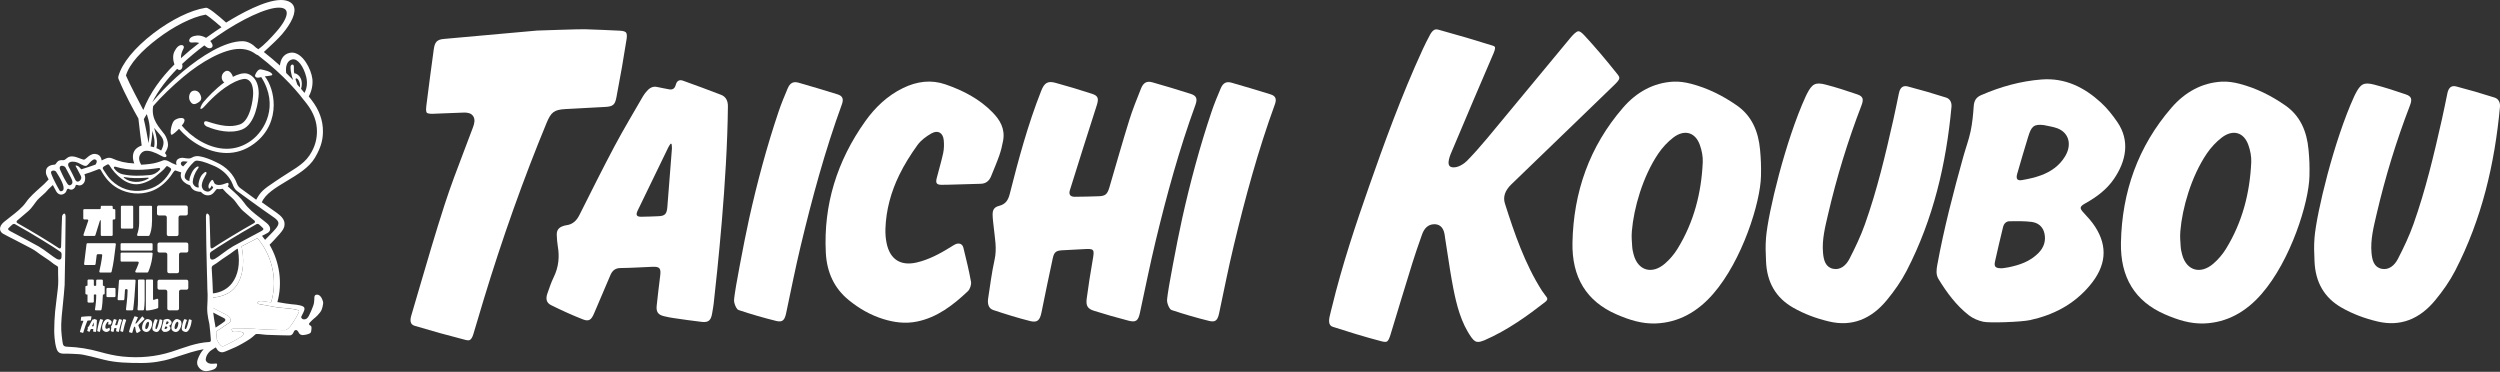 <?xml version="1.0" encoding="utf-8"?>
<!-- Generator: Adobe Illustrator 27.9.0, SVG Export Plug-In . SVG Version: 6.00 Build 0)  -->
<svg version="1.1" id="レイヤー_1" xmlns="http://www.w3.org/2000/svg" xmlns:xlink="http://www.w3.org/1999/xlink" x="0px"
	 y="0px" width="195px" height="29px" viewBox="0 0 195 29" enable-background="new 0 0 195 29" xml:space="preserve">
<rect x="0" y="0" width="195" height="29" fill="#333333" stroke="none"/>
<g>
	<g>
		<path fill="#FFFFFF" d="M85.673,15.308c0.546-0.013,0.701-0.149,0.865-0.711c0.511-1.744,1.007-3.492,1.546-5.228
			c0.259-0.832,0.591-1.646,0.914-2.46c0.184-0.463,0.452-0.612,0.887-0.488c1.002,0.284,1.999,0.584,2.991,0.901
			c0.461,0.147,0.541,0.387,0.363,0.873c-1.262,3.463-2.23,7-3.088,10.561c-0.453,1.877-0.83,3.769-1.239,5.653
			c-0.13,0.601-0.306,0.753-0.865,0.61c-0.914-0.235-1.822-0.497-2.721-0.779c-0.498-0.156-0.637-0.401-0.562-0.954
			c0.134-0.986,0.282-1.973,0.457-2.955c0.162-0.918,0.152-0.947-0.739-0.895c-0.554,0.033-1.108,0.051-1.663,0.088
			c-0.455,0.031-0.601,0.15-0.703,0.62c-0.302,1.403-0.596,2.807-0.878,4.213c-0.122,0.611-0.315,0.827-0.868,0.69
			c-0.978-0.244-1.941-0.547-2.895-0.864c-0.382-0.126-0.461-0.508-0.399-0.908c0.155-1.008,0.28-2.023,0.502-3.02
			c0.192-0.864,0.022-1.66-0.061-2.478c-0.034-0.343-0.088-0.684-0.093-1.028c-0.006-0.396,0.135-0.597,0.511-0.693
			c0.484-0.123,0.698-0.423,0.824-0.922c0.688-2.719,1.419-5.428,2.458-8.056c0.244-0.617,0.505-0.781,1.103-0.619
			c0.963,0.262,1.918,0.552,2.865,0.86c0.495,0.161,0.527,0.387,0.351,0.931c-0.708,2.191-1.397,4.388-2.084,6.584
			c-0.105,0.335,0.029,0.507,0.359,0.515C84.144,15.358,85.386,15.315,85.673,15.308z"/>
		<path fill="#FFFFFF" d="M55.665,23.704c-0.027,0.243-0.079,0.486-0.117,0.73c-0.086,0.548-0.287,0.733-0.8,0.674
			c-0.74-0.084-1.476-0.193-2.212-0.299c-0.259-0.037-0.516-0.088-0.769-0.152c-0.439-0.11-0.596-0.337-0.545-0.808
			c0.084-0.779,0.173-1.558,0.273-2.337c0.075-0.585-0.035-0.726-0.603-0.702c-0.831,0.034-1.663,0.088-2.492,0.097
			c-0.395,0.004-0.632,0.185-0.788,0.551c-0.422,0.991-0.847,1.983-1.268,2.975c-0.221,0.521-0.404,0.664-0.881,0.477
			c-0.844-0.33-1.669-0.709-2.48-1.11c-0.374-0.185-0.433-0.503-0.276-0.939c0.149-0.412,0.282-0.832,0.475-1.224
			c0.398-0.806,0.47-1.615,0.323-2.451c-0.047-0.269-0.06-0.548-0.076-0.824c-0.024-0.39,0.135-0.616,0.507-0.735
			c0.075-0.025,0.153-0.048,0.23-0.057c0.479-0.058,0.796-0.338,1.025-0.792c0.901-1.791,1.792-3.589,2.734-5.359
			c0.707-1.329,1.485-2.62,2.237-3.926c0.082-0.143,0.192-0.272,0.3-0.396c0.225-0.259,0.485-0.389,0.813-0.31
			c0.296,0.072,0.6,0.113,0.898,0.177c0.274,0.057,0.458-0.045,0.535-0.343c0.085-0.33,0.295-0.426,0.562-0.329
			c0.997,0.359,1.993,0.722,2.979,1.105c0.363,0.142,0.532,0.462,0.528,0.887C56.723,14.099,55.943,21.192,55.665,23.704z
			 M52.384,11.225c-0.028-0.005-0.055-0.009-0.083-0.014c-0.058,0.094-0.126,0.185-0.174,0.283c-0.798,1.643-1.597,3.286-2.39,4.931
			c-0.163,0.339-0.085,0.482,0.269,0.481c0.442-0.001,0.886-0.026,1.329-0.041c0.523-0.017,0.672-0.158,0.718-0.72
			c0.125-1.525,0.242-3.049,0.358-4.574C52.419,11.456,52.393,11.34,52.384,11.225z"/>
		<path fill="#FFFFFF" d="M73.433,14.415c-0.375-0.005-0.468-0.132-0.369-0.52c0.164-0.651,0.363-1.295,0.503-1.95
			c0.07-0.327,0.077-0.676,0.046-1.003c-0.053-0.583-0.452-0.825-0.965-0.534c-0.401,0.228-0.819,0.534-1.089,0.91
			c-0.529,0.736-1.021,1.517-1.418,2.332c-0.645,1.323-1.027,2.726-1.077,4.179c-0.013,0.38,0.015,0.767,0.09,1.131
			c0.263,1.281,1.098,1.806,2.356,1.512c0.935-0.219,1.788-0.675,2.621-1.188c0.128-0.079,0.252-0.17,0.388-0.231
			c0.293-0.131,0.552-0.031,0.626,0.272c0.215,0.881,0.434,1.761,0.594,2.658c0.038,0.215-0.079,0.572-0.241,0.726
			c-1.163,1.105-2.413,2.054-3.968,2.371c-0.917,0.188-1.789,0.068-2.637-0.195c-0.993-0.308-1.878-0.817-2.688-1.475
			c-1.138-0.925-1.716-2.177-1.792-3.71c-0.185-3.72,0.866-7.141,3.082-10.25c0.781-1.095,1.739-1.996,2.931-2.578
			c1.11-0.541,2.215-0.674,3.332-0.286c1.367,0.474,2.63,1.123,3.654,2.171c0.572,0.586,1,1.265,0.831,2.21
			c-0.07,0.391-0.167,0.785-0.299,1.163c-0.191,0.546-0.424,1.08-0.639,1.617c-0.156,0.389-0.435,0.583-0.82,0.588
			C75.959,14.342,73.919,14.421,73.433,14.415z"/>
		<path fill="#FFFFFF" d="M36.505,26.546c-0.048,0-0.104-0.008-0.164-0.024c-1.337-0.342-2.68-0.714-3.989-1.106
			c-0.137-0.041-0.232-0.112-0.282-0.21c-0.067-0.131-0.067-0.329,0.001-0.558c0.199-0.674,0.396-1.349,0.593-2.023
			c0.642-2.196,1.307-4.467,2.024-6.686c0.455-1.405,0.996-2.824,1.52-4.198c0.23-0.602,0.46-1.205,0.684-1.807
			c0.105-0.282,0.189-0.607,0.02-0.868c-0.166-0.257-0.477-0.286-0.696-0.286c-0.023,0-1.098,0.039-1.6,0.061
			c-0.263,0.011-0.868,0.037-0.906,0.037c-0.303,0-0.396-0.057-0.424-0.092c-0.032-0.038-0.078-0.158-0.032-0.529
			c0.184-1.468,0.379-2.954,0.581-4.416c0.078-0.567,0.26-0.754,0.775-0.802c2.425-0.224,4.89-0.442,7.275-0.654
			c0,0,3.336-0.117,3.715-0.104c0.906,0.032,1.843,0.065,2.76,0.114c0.247,0.013,0.413,0.065,0.476,0.149
			c0.08,0.105,0.065,0.334,0.038,0.506c-0.221,1.426-0.481,2.915-0.795,4.551c-0.111,0.575-0.265,0.706-0.87,0.74l-0.999,0.053
			C45.5,8.43,44.79,8.467,44.081,8.509c-0.855,0.051-1.1,0.235-1.454,1.094c-1.798,4.352-3.444,8.974-4.891,13.738
			c-0.168,0.555-0.709,2.372-0.815,2.725C36.774,26.546,36.599,26.546,36.505,26.546z"/>
		<path fill="#FFFFFF" d="M58.438,17.026c0.626-2.802,1.368-5.58,2.291-8.315c0.207-0.615,0.457-1.218,0.711-1.817
			c0.18-0.424,0.439-0.56,0.841-0.446c1.022,0.293,2.04,0.597,3.054,0.913c0.39,0.122,0.482,0.363,0.335,0.769
			c-1.32,3.618-2.321,7.315-3.212,11.036c-0.42,1.751-0.768,3.515-1.142,5.274c-0.113,0.531-0.284,0.714-0.765,0.595
			c-0.989-0.244-1.97-0.529-2.933-0.851c-0.17-0.056-0.288-0.363-0.344-0.586c-0.05-0.197,0.02-0.436,0.036-0.657
			C57.282,22.938,58,18.988,58.438,17.026z"/>
		<path fill="#FFFFFF" d="M92.212,17.026c0.626-2.802,1.368-5.58,2.291-8.315c0.207-0.615,0.457-1.218,0.711-1.817
			c0.18-0.424,0.439-0.56,0.841-0.446c1.022,0.293,2.04,0.597,3.054,0.913c0.39,0.122,0.482,0.363,0.335,0.769
			c-1.32,3.618-2.321,7.315-3.212,11.036c-0.42,1.751-0.768,3.515-1.142,5.274c-0.113,0.531-0.284,0.714-0.765,0.595
			c-0.989-0.244-1.97-0.529-2.933-0.851c-0.17-0.056-0.288-0.363-0.344-0.586c-0.05-0.197,0.02-0.436,0.036-0.657
			C91.056,22.938,91.773,18.988,92.212,17.026z"/>
		<path fill="#FFFFFF" d="M154.707,25.099c-0.402-0.087-0.814-0.258-1.134-0.507c-0.976-0.761-1.717-1.757-2.371-2.83
			c-0.207-0.34-0.164-0.717-0.092-1.105c0.521-2.845,1.252-5.651,2.032-8.449c0.184-0.659,0.427-1.308,0.567-1.973
			c0.134-0.639,0.197-1.293,0.24-1.94c0.029-0.431,0.18-0.7,0.573-0.871c1.535-0.669,3.114-1.103,4.73-1.225
			c1.83-0.139,3.327,0.617,4.614,1.793c0.484,0.442,0.907,0.975,1.285,1.525c1.003,1.46,0.693,3.041-0.264,4.441
			c-0.577,0.845-1.37,1.42-2.228,1.901c-0.46,0.258-0.468,0.376-0.133,0.736c0.318,0.343,0.639,0.692,0.894,1.088
			c1.005,1.559,0.864,3.065-0.422,4.593c-1.262,1.5-2.873,2.302-4.653,2.692C157.622,25.122,155.17,25.2,154.707,25.099z
			 M159.414,9.756c-0.792-0.095-0.971,0.115-1.217,0.913c-0.297,0.961-0.577,1.925-0.856,2.89c-0.111,0.384-0.001,0.553,0.373,0.488
			c0.504-0.089,1.015-0.197,1.5-0.379c0.75-0.28,1.416-0.732,1.863-1.472c0.555-0.919,0.297-1.858-0.62-2.195
			C160.125,9.88,159.763,9.836,159.414,9.756z M156.146,20.925c0.112-0.015,0.312-0.033,0.509-0.074
			c0.857-0.176,1.685-0.443,2.351-1.124c0.421-0.429,0.587-0.945,0.462-1.516c-0.12-0.551-0.51-0.841-1.011-0.903
			c-0.56-0.071-1.138-0.056-1.711-0.051c-0.26,0.002-0.443,0.183-0.508,0.455c-0.214,0.893-0.433,1.786-0.627,2.682
			C155.521,20.808,155.646,20.932,156.146,20.925z"/>
		<path fill="#FFFFFF" d="M137.357,13.726c-0.042,2.067-1.458,6.584-3.733,9.2c-1.216,1.4-2.699,2.235-4.474,2.303
			c-1.097,0.042-2.091-0.286-3.063-0.708c-2.337-1.015-3.492-2.881-3.434-5.61c0.083-3.923,1.313-7.475,3.948-10.517
			c1.052-1.214,2.377-1.942,3.913-2.025c0.467-0.025,0.945,0.05,1.393,0.167c1.294,0.337,2.469,0.925,3.563,1.685
			c1.163,0.809,1.684,2.015,1.815,3.46C137.35,12.401,137.374,12.892,137.357,13.726z M127.285,18.028
			c-0.039,0.479,0.001,0.747,0.025,1.196c0.011,0.217,0.061,0.431,0.116,0.637c0.334,1.25,1.432,1.576,2.445,0.694
			c0.365-0.318,0.702-0.71,0.96-1.126c1.297-2.097,1.876-4.385,1.984-6.774c0.021-0.451-0.077-0.923-0.223-1.338
			c-0.349-0.999-1.197-1.253-2.069-0.592c-0.445,0.338-0.856,0.782-1.175,1.253C128.134,13.769,127.432,16.24,127.285,18.028z"/>
		<path fill="#FFFFFF" d="M115.287,26.669c-0.139,0-0.298-0.042-0.515-0.349c-0.807-1.136-1.158-2.519-1.417-3.844
			c-0.174-0.889-0.314-1.811-0.45-2.703c-0.061-0.396-0.12-0.793-0.184-1.188c-0.007-0.042-0.012-0.086-0.017-0.129
			c-0.007-0.063-0.015-0.124-0.027-0.186c-0.113-0.646-0.493-0.781-0.79-0.781c-0.017,0-0.036,0-0.053,0.001
			c-0.429,0.023-0.737,0.293-0.915,0.802l-0.095,0.271c-0.218,0.62-0.443,1.261-0.641,1.9c-0.582,1.872-1.159,3.776-1.717,5.618
			l-0.005,0.018c-0.171,0.566-0.294,0.566-0.423,0.566c-0.072,0-0.162-0.014-0.269-0.042c-1.4-0.365-2.764-0.794-3.794-1.127
			c-0.109-0.035-0.398-0.128-0.28-0.736c0.033-0.171,0.077-0.343,0.124-0.524c0.022-0.083,0.043-0.167,0.064-0.25
			c0.803-3.315,1.882-6.53,2.928-9.512c1.135-3.234,2.487-6.989,4.165-10.634c0.158-0.343,0.343-0.711,0.565-1.126
			c0.228-0.424,0.435-0.424,0.503-0.424c0.041,0,0.086,0.006,0.133,0.02c1.549,0.426,2.939,0.835,4.252,1.249
			c0.055,0.017,0.151,0.054,0.174,0.11c0.012,0.028,0.041,0.145-0.096,0.464c-0.977,2.274-2.127,4.958-3.243,7.618
			c-0.091,0.217-0.539,1.147-0.057,1.28s1.043-0.308,1.211-0.479c0.504-0.514,1.031-1.103,1.612-1.801
			c1.162-1.397,2.319-2.797,3.478-4.197c0.984-1.19,1.968-2.379,2.955-3.567c0.196-0.236,0.478-0.55,0.659-0.55
			c0.106,0,0.257,0.106,0.459,0.324c0.789,0.85,1.597,1.796,2.542,2.981c0.249,0.312,0.308,0.386-0.215,0.89l-2.454,2.372
			c-1.855,1.792-3.709,3.585-5.567,5.373c-0.498,0.479-0.667,0.983-0.503,1.498c0.73,2.296,1.554,4.712,2.89,6.805
			c0.067,0.105,0.139,0.197,0.208,0.287c0.049,0.064,0.099,0.126,0.144,0.193c0.074,0.108,0.121,0.22-0.104,0.396
			c-1.329,1.038-2.932,2.205-4.749,2.99C115.574,26.627,115.415,26.669,115.287,26.669z"/>
		<path fill="#FFFFFF" d="M137.751,18.538c0.152-1.905,1.517-7.578,3.095-11.022c0.025-0.054,0.05-0.108,0.077-0.16
			c0.413-0.814,0.663-0.968,1.484-0.755c0.829,0.215,1.645,0.481,2.454,0.758c0.464,0.158,0.524,0.374,0.327,0.884
			c-1.063,2.76-1.922,5.573-2.589,8.434c-0.235,1.008-0.498,2.022-0.403,3.052c0.051,0.559,0.186,1.103,0.776,1.234
			c0.577,0.127,1.022-0.266,1.279-0.763c0.455-0.882,0.887-1.788,1.217-2.719c0.949-2.672,1.597-5.415,2.216-8.162
			c0.153-0.677,0.287-1.359,0.429-2.038c0.09-0.432,0.302-0.638,0.687-0.539c1.009,0.262,2.009,0.553,2.999,0.87
			c0.29,0.093,0.45,0.367,0.416,0.73c-0.412,4.427-1.406,8.729-3.496,12.776c-0.421,0.814-0.965,1.587-1.548,2.293
			c-1.227,1.49-2.729,2.085-4.502,1.666c-0.993-0.235-1.929-0.58-2.809-1.083c-1.348-0.771-2.049-1.983-2.11-3.628
			C137.723,19.664,137.696,19.237,137.751,18.538z"/>
		<path fill="#FFFFFF" d="M180.138,13.726c-0.042,2.067-1.458,6.584-3.733,9.2c-1.217,1.4-2.699,2.235-4.474,2.303
			c-1.097,0.042-2.091-0.286-3.063-0.708c-2.337-1.015-3.492-2.881-3.434-5.61c0.083-3.923,1.313-7.475,3.948-10.517
			c1.052-1.214,2.377-1.942,3.913-2.025c0.467-0.025,0.945,0.05,1.393,0.167c1.294,0.337,2.469,0.925,3.563,1.685
			c1.163,0.809,1.684,2.015,1.815,3.46C180.132,12.401,180.155,12.892,180.138,13.726z M170.067,18.028
			c-0.039,0.479,0.001,0.747,0.025,1.196c0.011,0.217,0.061,0.431,0.116,0.637c0.334,1.25,1.432,1.576,2.445,0.694
			c0.365-0.318,0.702-0.71,0.96-1.126c1.297-2.097,1.876-4.385,1.984-6.774c0.021-0.451-0.077-0.923-0.223-1.338
			c-0.349-0.999-1.197-1.253-2.069-0.592c-0.445,0.338-0.856,0.782-1.175,1.253C170.916,13.769,170.213,16.24,170.067,18.028z"/>
		<path fill="#FFFFFF" d="M180.533,18.538c0.152-1.905,1.517-7.578,3.095-11.022c0.025-0.054,0.05-0.108,0.077-0.16
			c0.413-0.814,0.663-0.968,1.484-0.755c0.829,0.215,1.645,0.481,2.454,0.758c0.464,0.158,0.524,0.374,0.327,0.884
			c-1.063,2.76-1.922,5.573-2.589,8.434c-0.235,1.008-0.498,2.022-0.403,3.052c0.051,0.559,0.186,1.103,0.776,1.234
			c0.577,0.127,1.022-0.266,1.279-0.763c0.455-0.882,0.887-1.788,1.217-2.719c0.949-2.672,1.597-5.415,2.216-8.162
			c0.153-0.677,0.287-1.359,0.429-2.038c0.09-0.432,0.302-0.638,0.687-0.539c1.009,0.262,2.008,0.553,2.999,0.87
			c0.29,0.093,0.45,0.367,0.416,0.73c-0.412,4.427-1.406,8.729-3.496,12.776c-0.421,0.814-0.965,1.587-1.548,2.293
			c-1.227,1.49-2.729,2.085-4.502,1.666c-0.993-0.235-1.929-0.58-2.809-1.083c-1.348-0.771-2.049-1.983-2.11-3.628
			C180.505,19.664,180.477,19.237,180.533,18.538z"/>
	</g>
	<g>
		<path fill="#FFFFFF" d="M23.23,24.191c-0.136-0.039-0.277-0.063-0.417-0.088c-0.248-0.045-1.031-0.095-1.279-0.14
			c-0.315-0.056-1.017-0.185-1.331-0.242c-0.065-0.012-0.148-0.085-0.106-0.147c0.04-0.06,0.185-0.091,0.247-0.089
			c0.117,0.005,0.267,0.028,0.327,0.036c0.169,0.021,0.325,0.042,0.471,0.064c0.453-1.443,0.218-3.093-0.632-4.42
			c-0.13-0.203-0.275-0.399-0.432-0.586c-0.028,0.014-0.055,0.029-0.084,0.045c-0.187,0.101-0.401,0.21-0.608,0.316
			c-0.186,0.095-0.375,0.192-0.546,0.283c0.019,0.087,0.036,0.174,0.05,0.259c0.187,1.119,0.028,2.185-0.503,2.874
			c-0.413,0.535-1.044,0.787-1.771,0.858c0.006,0.325,0.005,0.573-0.002,0.731c-0.001,0.022-0.001,0.044-0.002,0.067
			c0.189,0.111,0.603,0.322,0.944,0.494c0.364,0.183,0.382,0.266,0.417,0.377c0.046,0.148,0.026,0.215-0.103,0.306
			c-0.107,0.075-0.295,0.183-0.4,0.263c-0.126,0.096-0.377,0.267-0.61,0.399c0.024,0.194,0.041,0.401,0.053,0.626
			c0.025,0.05,0.049,0.098,0.07,0.145c0.061,0.13,0.141,0.237,0.242,0.334c0.112,0.107,0.204,0.051,0.271,0.02
			c0.16-0.073,0.622-0.29,1.241-0.662c0.057-0.034,0.111-0.079,0.162-0.124c0.095-0.085,0.118-0.169,0.106-0.191
			c-0.041-0.078-0.152-0.117-0.331-0.114c-0.116,0.002-0.231,0.004-0.347,0.01c-0.179,0.009-0.183,0.005-0.253-0.165
			c-0.019-0.047-0.008-0.069,0.037-0.079c0.024-0.005,0.048-0.008,0.072-0.008c0.685,0.011,1.376-0.044,2.056,0.035
			c0.299,0.034,1.097,0.041,1.399,0.057c0.197,0.011,0.394,0.028,0.592,0.017c0.08-0.004,0.173-0.058,0.24-0.117
			c0.258-0.228,0.417-0.537,0.6-0.825c0.085-0.135,0.15-0.283,0.223-0.425C23.349,24.274,23.337,24.222,23.23,24.191z"/>
		<path fill="#FFFFFF" d="M15.654,8.494c0.09,0.019,0.197-0.087,0.345-0.251c1.475-1.635,2.725-2.133,3.159-2.084
			c0.168,0.019,0.335,0.139,0.438,0.33c0.101,0.191,0.153,0.471,0.151,0.788c-0.003,0.486-0.231,2.147-1.038,2.428
			c-0.704,0.245-1.491,0.119-2.506-0.22c-0.102-0.034-0.271-0.07-0.287,0.103c-0.016,0.173,0.218,0.283,0.218,0.283
			c0.775,0.33,1.863,0.571,2.745,0.231c1.052-0.405,1.296-2.266,1.301-2.823c-0.008-1.178-0.672-1.501-0.954-1.547
			c-0.309-0.05-0.678,0.061-1.061,0.263c-0.014-0.089-0.06-0.186-0.141-0.291c-0.16-0.207-0.347-0.238-0.532-0.087
			c-0.225,0.185-0.264,0.51-0.087,0.73c0.025,0.032,0.057,0.056,0.094,0.074c-0.683,0.505-1.324,1.167-1.661,1.586
			C15.737,8.132,15.564,8.475,15.654,8.494z"/>
		<path fill="#FFFFFF" d="M13.374,10.509c0.083,0.04,0.512-0.371,0.584-0.46c0,0,0.001-0.001,0.003-0.003
			c0.753,0.896,2.15,1.872,3.699,1.888c0.001,0,0.003,0,0.004,0c0.715,0.005,1.461-0.206,2.162-0.731
			c1.108-0.826,1.519-1.964,1.523-2.996c0.003-0.903-0.284-1.729-0.692-2.25c0.18-0.022,0.589-0.055,0.583-0.125
			c-0.024-0.25-0.641-0.366-0.871-0.418c-0.204-0.046-0.373,0.198-0.463,0.421c-0.056,0.138,0.082,0.243,0.229,0.224
			c0.013-0.002,0.13-0.023,0.243-0.044c1.42,2.246,0.248,4.178-0.749,4.924c-0.648,0.483-1.315,0.669-1.967,0.665
			c-1.429-0.003-2.797-0.969-3.485-1.812c0.06-0.074,0.116-0.143,0.122-0.154c0.38-0.602-0.506-0.496-0.748-0.192
			C13.371,9.673,13.219,10.435,13.374,10.509z"/>
		<path fill="#FFFFFF" d="M15.343,8.064c0.372-0.193,0.439-0.37,0.258-0.729c-0.119-0.236-0.385-0.334-0.612-0.224
			c-0.22,0.106-0.314,0.5-0.172,0.759C14.933,8.081,15.089,8.196,15.343,8.064z"/>
		<path fill="#FFFFFF" d="M24.658,22.989c-0.168,0.044-0.136,0.263-0.14,0.356c-0.009,0.233-0.031,0.348-0.105,0.552
			c-0.089,0.247-0.197,0.489-0.315,0.724c-0.082,0.165-0.197,0.301-0.406,0.288c-0.114-0.007-0.184-0.083-0.204-0.184
			c0.093-0.19,0.161-0.328,0.17-0.346c0.008-0.017,0.016-0.033,0.023-0.05c0.052-0.112,0.098-0.24,0.047-0.34
			c-0.024-0.047-0.082-0.108-0.321-0.169c-0.179-0.046-0.426-0.068-0.59-0.083c-0.032-0.003-0.061-0.006-0.086-0.008
			c-0.292-0.029-0.566-0.077-0.883-0.132c-0.068-0.012-0.139-0.024-0.211-0.037c0.408-1.458,0.182-3.116-0.61-4.47
			c0.031-0.032,0.062-0.063,0.092-0.093c0.078-0.079,0.152-0.154,0.22-0.228l0.095-0.103c0.611-0.664,0.795-0.865,0.756-1.282
			c-0.024-0.255-0.237-0.533-0.601-0.783c-0.323-0.223-0.715-0.499-1.166-0.823c0.276-0.659,1.084-1.143,1.939-1.656
			c0.857-0.514,1.744-1.045,2.201-1.814c0.545-0.917,0.624-1.531,0.627-2.059c0.006-0.863-0.298-1.694-0.904-2.469
			c-0.065-0.083-0.133-0.17-0.203-0.26c0.228-0.404,0.334-0.908,0.283-1.361c-0.044-0.389-0.239-0.895-0.498-1.29
			c-0.325-0.494-0.713-0.767-1.093-0.767c-0.061,0-0.122,0.007-0.182,0.02c-0.534,0.119-0.713,0.57-0.759,0.989
			c-0.387-0.348-0.808-0.702-1.255-1.055c0.091-0.085,0.182-0.169,0.274-0.254c0.397-0.367,0.808-0.747,1.147-1.133
			c0.119-0.138,0.421-0.503,0.657-0.923c0.242-0.43,0.344-0.792,0.306-1.075c-0.028-0.205-0.129-0.367-0.301-0.481
			c-0.189-0.126-0.438-0.19-0.74-0.19c-1.249,0-3.194,1.087-4.283,1.762c-0.102-0.092-0.284-0.253-0.489-0.427
			c-0.338-0.284-0.686-0.564-0.945-0.696c-0.041-0.021-0.088-0.032-0.134-0.032c-0.015,0-0.031,0.001-0.046,0.004
			c-1.139,0.176-2.654,0.918-4.053,1.984c-1.49,1.144-2.463,2.34-2.741,3.368C9.214,6.028,9.219,6.097,9.244,6.158
			c0.514,1.237,1.243,2.547,1.544,3.073L10.8,9.283c0.087,0.778,0.172,1.521,0.252,2.07c-0.178,0.056-0.348,0.156-0.459,0.272
			c-0.196,0.206-0.266,0.496-0.204,0.838c0.016,0.091,0.045,0.186,0.085,0.284c-0.645-0.023-1.213-0.153-1.734-0.395
			c-0.063-0.029-0.143-0.045-0.227-0.045c-0.074,0-0.147,0.013-0.207,0.036c-0.132,0.051-0.257,0.112-0.379,0.171
			c-0.003-0.047-0.011-0.095-0.028-0.142c-0.083-0.227-0.212-0.332-0.448-0.362c-0.025-0.003-0.051-0.005-0.076-0.005
			c-0.253,0-0.443,0.164-0.594,0.295c-0.089,0.077-0.181,0.156-0.241,0.156c-0.002,0-0.003,0-0.005,0
			c-0.106-0.025-0.211-0.065-0.321-0.107c-0.189-0.072-0.385-0.146-0.6-0.151c-0.005,0-0.01,0-0.016,0
			c-0.218,0-0.339,0.101-0.436,0.183c-0.079,0.066-0.136,0.114-0.232,0.114c0,0,0,0,0,0c-0.009,0-0.018,0-0.027-0.001
			c-0.028-0.002-0.055-0.004-0.08-0.004c-0.274,0-0.366,0.139-0.434,0.24c-0.052,0.077-0.077,0.111-0.153,0.115
			c-0.367,0.017-0.622,0.2-0.649,0.466c-0.021,0.209,0.008,0.303,0.122,0.519c0.028,0.052,0.055,0.106,0.085,0.165
			c-0.054,0.047-0.1,0.095-0.138,0.143c-0.088,0.112-0.289,0.291-0.522,0.498c-0.371,0.33-0.832,0.741-1.085,1.111
			C1.739,16.2,1.272,16.56,0.82,16.908c-0.172,0.133-0.351,0.27-0.516,0.409c-0.212,0.179-0.319,0.38-0.302,0.566
			c0.014,0.149,0.102,0.273,0.255,0.36c0.176,0.1,0.327,0.174,0.487,0.254c0.12,0.06,0.245,0.121,0.384,0.196
			c0.187,0.101,0.401,0.21,0.61,0.317c0.461,0.236,0.937,0.479,1.105,0.618c0.151,0.125,0.433,0.312,0.682,0.478
			c0.179,0.119,0.365,0.242,0.42,0.29C4.1,20.53,4.272,20.65,4.47,20.762c0.037,0.021,0.06,0.061,0.06,0.105
			c0,0.268,0.002,0.758,0.014,1.026c0.014,0.307-0.071,0.974-0.147,1.564c-0.042,0.329-0.082,0.64-0.099,0.85
			c-0.043,0.534-0.07,0.965-0.069,1.463c0,0.2,0.014,0.893,0.175,1.409c0.091,0.29,0.242,0.401,0.558,0.408
			C5,27.588,5.039,27.588,5.078,27.588c0.038,0,0.075,0,0.114-0.001l0.01,0c0.033,0,0.066,0,0.099,0c0.08,0,0.14,0.001,0.196,0.005
			c0.086,0.005,0.172,0.008,0.258,0.012c0.247,0.01,0.503,0.02,0.74,0.067c0.393,0.076,0.79,0.178,1.175,0.277l0.008,0.002
			c0.145,0.037,0.291,0.075,0.437,0.111c0.942,0.233,1.888,0.253,2.939,0.253h0.005c0.808,0,1.61-0.125,2.383-0.371
			c0.161-0.051,0.325-0.105,0.485-0.158l0.01-0.003c0.625-0.206,1.271-0.419,1.93-0.542l0.01,0.013
			c-0.202,0.203-0.327,0.457-0.434,0.724c-0.084,0.209-0.101,0.418,0.007,0.594c0.153,0.25,0.379,0.4,0.686,0.375
			c0.163-0.013,0.492-0.089,0.622-0.181c0.109-0.077,0.17-0.173,0.177-0.327c0.002-0.057-0.027-0.088-0.093-0.083
			c-0.191,0.012-0.382,0.046-0.564-0.021c-0.134-0.049-0.242-0.188-0.232-0.303c0.022-0.259,0.154-0.462,0.335-0.638
			c0.043-0.041,0.228-0.156,0.277-0.189c0.08-0.053,0.135-0.09,0.178-0.105c0.036,0.058,0.075,0.122,0.097,0.155
			c0.087,0.13,0.189,0.197,0.342,0.222c0.013,0.002,0.026,0.003,0.041,0.003c0.133,0,0.345-0.092,0.55-0.185l0.006-0.003
			c0.055-0.025,0.11-0.048,0.173-0.074c0.187-0.077,0.421-0.173,0.842-0.411c0.4-0.226,0.73-0.422,1.026-0.715
			c0.02-0.02,0.065-0.038,0.101-0.04c0.019-0.001,0.037-0.002,0.056-0.002c0.067,0,0.133,0.006,0.204,0.013l0.028,0.003
			c0.066,0.006,0.133,0.014,0.198,0.022c0.09,0.011,0.183,0.021,0.277,0.028c0.155,0.011,0.526,0.02,0.825,0.027
			c0.155,0.004,0.289,0.007,0.367,0.01c0.168,0.006,0.338,0.008,0.502,0.009l0.115,0.001c0.107,0,0.191-0.047,0.259-0.144
			c0.01-0.014,0.053-0.097,0.114-0.219c0.007-0.005,0.013-0.01,0.02-0.016c0.079-0.06,0.161-0.051,0.224,0.016
			c0.029,0.031,0.056,0.066,0.073,0.105c0.081,0.186,0.225,0.254,0.416,0.228c0.117-0.016,0.236-0.035,0.348-0.076
			c0.091-0.033,0.207-0.071,0.228-0.193c0.021-0.123,0.051-0.302,0.01-0.409c-0.02-0.051-0.079-0.061-0.118-0.086
			c-0.063-0.042-0.072-0.122-0.021-0.178c0.093-0.104,0.194-0.201,0.296-0.295c0.104-0.096,0.225-0.173,0.317-0.28
			c0.114-0.133,0.279-0.291,0.34-0.466c0.05-0.143,0.08-0.229,0.112-0.456c0.007-0.048,0.001-0.146-0.012-0.189
			C25.106,23.23,24.947,22.935,24.658,22.989z M21.364,16.959c0.226,0.155,0.341,0.295,0.354,0.427
			c0.023,0.243-0.293,0.562-0.693,0.965c-0.108,0.109-0.227,0.229-0.349,0.358c-0.076-0.106-0.155-0.21-0.238-0.312
			c0.138-0.068,0.272-0.136,0.426-0.223c0.125-0.071,0.197-0.171,0.208-0.288c0.014-0.155-0.081-0.328-0.269-0.486
			c-0.165-0.139-0.342-0.276-0.514-0.408c-0.457-0.351-0.93-0.715-1.247-1.18c-0.246-0.36-0.703-0.767-1.071-1.094
			c-0.072-0.064-0.141-0.126-0.205-0.183c0.063-0.073,0.084-0.16,0.044-0.249c-0.008-0.014-0.021-0.021-0.04-0.023
			c-0.125-0.012-0.476,0.232-0.852,0.15c-0.086-0.019-0.152-0.059-0.199-0.127c-0.047-0.068-0.104-0.34-0.213-0.229
			c-0.109,0.111-0.217,0.27-0.242,0.408c-0.012,0.067-0.007,0.166,0.026,0.219c0.033,0.053,0.092,0.018,0.122-0.035
			c0.029-0.054,0.109-0.176,0.109-0.176l0.112,0.164c-0.062,0.086-0.147,0.189-0.266,0.263c-0.1,0.062-0.203,0.063-0.345,0.005
			c-0.091-0.038-0.149-0.077-0.179-0.121c-0.085-0.126-0.119-0.251-0.102-0.373c0.027-0.195,0.094-0.382,0.198-0.558
			c0.063-0.107,0.111-0.196,0.151-0.28c0.018-0.037,0.027-0.11-0.003-0.142c-0.034-0.036-0.076-0.026-0.129,0.013
			c-0.219,0.162-0.401,0.397-0.474,0.885c-0.011,0.072,0.001,0.145,0.014,0.217c0.004,0.022,0.008,0.045,0.011,0.068
			c-0.082,0.024-0.182,0.001-0.275-0.064c-0.131-0.093-0.211-0.24-0.202-0.374c0.02-0.305,0.167-0.702,0.394-1.012
			c0.017-0.023,0.096-0.095,0.061-0.157c-0.035-0.062-0.167,0.017-0.195,0.04c-0.21,0.167-0.307,0.358-0.361,0.481
			c-0.054,0.124-0.168,0.353-0.161,0.592c-0.041-0.003-0.09-0.017-0.12-0.032c-0.188-0.097-0.262-0.205-0.245-0.361
			c0.007-0.07,0.027-0.145,0.058-0.216c0.112-0.263,0.291-0.483,0.452-0.665c0.069-0.078,0.142-0.153,0.216-0.221
			c0.101-0.094,0.187-0.103,0.299-0.091c0.493,0.052,1.03,0.314,1.275,0.411c0.012,0.005,0.023,0.009,0.034,0.013
			c0.493,0.226,0.888,0.553,1.16,0.952c0.101,0.148,0.186,0.306,0.252,0.473c0.037,0.093,0.101,0.338,0.349,0.523
			C19.003,15.275,20.374,16.277,21.364,16.959z M20.378,18.029c-0.735,0.398-1.736,0.916-2.211,1.189
			c-0.474,0.273-1.16,0.844-1.398,0.968c-0.239,0.125-0.379,0.062-0.388-0.137c-0.003-0.067-0.006-0.138-0.009-0.21
			c-0.004-0.081,0.034-0.159,0.1-0.206c0.466-0.335,2.161-1.382,3.524-2.144c0.067-0.037,0.15-0.029,0.209,0.02
			c0.027,0.023,0.055,0.046,0.082,0.069c0.082,0.072,0.191,0.184,0.209,0.199C20.574,17.848,20.58,17.92,20.378,18.029z
			 M14.288,12.979c-0.015-0.007-0.029-0.015-0.042-0.022c-0.156-0.091-0.147-0.204-0.132-0.25c0.064-0.195,0.34-0.106,0.522-0.094
			l-0.004,0.004L14.288,12.979z M22.805,4.632c0.418-0.083,0.873,0.559,1.075,1.343c0.137,0.532,0.027,0.999-0.132,1.271
			c-0.084-0.102-0.172-0.208-0.266-0.318c0.035-0.104,0.2-0.72-0.23-1.078c-0.133-0.111-0.232-0.128-0.297-0.123
			c-0.024-0.139-0.039-0.229-0.032-0.348c0.017-0.279-0.033-0.326-0.079-0.338c-0.046-0.012-0.155,0-0.179,0.141
			c-0.012,0.071-0.008,0.551,0.205,1.065c-0.168-0.177-0.35-0.362-0.55-0.555C22.244,5.071,22.453,4.702,22.805,4.632z
			 M23.384,6.814c-0.063-0.073-0.129-0.147-0.197-0.223c-0.001-0.008-0.003-0.016-0.005-0.022c-0.048-0.128-0.09-0.253-0.127-0.373
			c-0.015-0.049,0.031-0.095,0.081-0.08c0.093,0.029,0.15,0.116,0.213,0.279C23.423,6.59,23.406,6.726,23.384,6.814z M21.769,0.596
			c0.225,0.001,0.379,0.052,0.467,0.127c0.093,0.081,0.128,0.164,0.13,0.302c0.007,0.323-0.31,0.884-0.787,1.42
			c-0.432,0.493-0.925,1.035-1.435,1.395c-0.034-0.026-0.069-0.052-0.103-0.078c-0.017-0.013-0.035-0.021-0.054-0.028
			c-0.272-0.281-0.648-0.519-1.059-0.521c-1.418-0.003-3.238,1.175-4.66,2.361c-0.725,0.608-1.4,1.276-1.971,1.913
			C12.15,7.65,12.01,7.812,11.878,7.97c0.483-0.945,1.157-1.809,1.938-2.6c0.263,0.248,0.485-0.074,0.397-0.339
			c-0.004-0.013-0.008-0.025-0.012-0.038c0.545-0.515,1.132-0.998,1.735-1.452c0.056,0.038,0.113,0.082,0.173,0.133
			c0.237,0.2,0.686,0.061,0.356-0.392c-0.018-0.025-0.041-0.052-0.068-0.08c0.188-0.136,0.378-0.269,0.567-0.399
			C18.829,1.51,20.804,0.58,21.769,0.596z M12.073,10.161c-0.018-0.063-0.036-0.125-0.052-0.186
			c0.213,0.267,0.431,0.481,0.577,0.693c0.102,0.146,0.158,0.289,0.157,0.466c0.001,0.16-0.053,0.359-0.186,0.608
			c-0.131-0.079-0.253-0.14-0.367-0.187C12.321,11.031,12.188,10.564,12.073,10.161z M12.017,11.485
			c-0.099-0.032-0.19-0.053-0.273-0.066c0.005-0.029,0.009-0.057,0.014-0.085c0.063-0.389,0.121-0.751,0.122-1.134
			c0.001,0.005,0.003,0.01,0.004,0.015C11.995,10.601,12.115,11.021,12.017,11.485z M9.824,5.888
			c0.273-0.927,1.23-1.933,2.469-2.874c1.239-0.948,2.692-1.693,3.753-1.874c0.187,0.109,0.514,0.366,0.787,0.598
			c0.179,0.151,0.34,0.293,0.443,0.386c-0.184,0.12-0.363,0.239-0.534,0.356c-0.223,0.154-0.447,0.312-0.669,0.473
			c-0.197-0.113-0.439-0.198-0.686-0.185c-0.337,0.033-0.605,0.147-0.633,0.389c-0.003,0.098,0.075,0.173,0.21,0.161
			c0.205-0.019,0.388-0.022,0.578,0.031c-0.491,0.375-0.971,0.771-1.428,1.189c-0.012-0.285,0.074-0.503,0.198-0.746
			c0.064-0.125,0.021-0.228-0.074-0.263c-0.243-0.066-0.456,0.147-0.618,0.458c-0.18,0.32-0.117,0.756-0.015,1.038
			c-1.041,1.041-1.913,2.216-2.427,3.556C10.882,8.026,10.084,6.505,9.824,5.888z M11.488,9.03c0.282,0.831,0.212,1.422,0.099,2.134
			c-0.101-0.565-0.213-1.214-0.37-1.865c0.056-0.119,0.136-0.253,0.237-0.399C11.464,8.933,11.484,9.019,11.488,9.03z
			 M10.926,12.073c0.169-0.278,0.469-0.584,1.718,0.113c0.173,0.097,0.287,0.087,0.326,0.027c0.039-0.059,0.007-0.166-0.108-0.27
			c0.149-0.236,0.242-0.443,0.245-0.657c0.002-0.247-0.136-0.61-0.264-0.791c-0.382-0.533-1.081-1.146-0.897-2.221
			c0.625-0.726,1.518-1.581,2.356-2.282c1.385-1.166,3.168-2.192,4.401-2.177c0.453,0.003,0.859,0.122,1.22,0.389
			c0.043,0.032,0.131,0.086,0.203,0.104c2.165,1.681,3.106,2.893,3.791,3.771c0.557,0.715,0.809,1.445,0.805,2.18
			c-0.003,0.522-0.111,1.153-0.576,1.851c-0.528,0.794-1.328,1.116-2.686,2.047c-0.952,0.634-1.129,0.797-1.478,1.42
			c-0.519-0.375-0.984-0.716-1.248-0.911c-0.114-0.084-0.199-0.199-0.247-0.332c-0.268-0.741-0.842-1.335-1.642-1.692
			c-0.456-0.235-0.885-0.358-0.919-0.367c-0.134-0.036-0.272-0.072-0.411-0.091c-0.151-0.02-0.351-0.008-0.54,0.106
			c-0.077,0.046-0.163,0.073-0.253,0.072c-0.311-0.005-0.457-0.092-0.651-0.038c-0.321,0.091-0.375,0.293-0.3,0.546
			c0,0.001,0.001,0.002,0.002,0.003c-0.127-0.049-0.242-0.097-0.346-0.146c-0.117-0.055-0.22-0.11-0.311-0.166
			c-0.056-0.034-0.178-0.072-0.278-0.072c-0.037,0-0.069,0.005-0.095,0.015c-0.421,0.165-0.684,0.236-1.04,0.282
			c-0.246,0.032-0.475,0.052-0.694,0.062C10.845,12.565,10.796,12.287,10.926,12.073z M8.988,12.998
			c1.142,0.357,2.271,0.274,3.41,0.104c0.074-0.011,0.122,0.077,0.072,0.133c-0.208,0.234-0.466,0.393-0.811,0.423
			c-0.688,0.059-1.372,0.088-2.06-0.058c-0.326-0.069-0.53-0.236-0.701-0.475C8.852,13.06,8.913,12.975,8.988,12.998z
			 M11.544,13.944c-0.007,0.004-0.015,0.008-0.022,0.013c-0.562,0.316-1.318,0.328-1.836-0.073c-0.005-0.003-0.009-0.007-0.014-0.01
			c-0.052-0.042-0.008-0.067,0.028-0.062c0.009,0.001,0.017,0.002,0.026,0.004c0.125,0.022,0.251,0.038,0.377,0.05
			c0.476,0.045,0.956,0.026,1.433-0.011c0.045-0.003,0.101,0.032,0.027,0.08c-0.007,0.004-0.014,0.008-0.021,0.012
			C11.543,13.944,11.544,13.944,11.544,13.944z M8.184,12.935c0.06-0.035,0.121-0.067,0.184-0.101
			c0.055-0.03,0.124-0.011,0.156,0.043C8.774,13.296,9.1,13.659,9.5,13.96c0.398,0.299,0.857,0.474,1.374,0.394
			c0.486-0.075,1.011-0.358,1.367-0.677c0.275-0.247,0.478-0.362,0.726-0.688c0.025-0.032,0.069-0.042,0.105-0.022
			c0.368,0.207,0.33,0.215,0.112,0.563c-0.439,0.702-1.082,1.162-1.953,1.313c-0.992,0.171-1.843-0.111-2.537-0.768
			c-0.246-0.233-0.424-0.53-0.613-0.81C7.969,13.1,8.002,13.041,8.184,12.935z M5.349,12.729c0.139-0.164,0.429-0.125,0.59-0.085
			c0.258,0.065,0.502,0.298,0.755,0.298c0.155-0.021,0.294-0.276,0.415-0.365c0.123-0.091,0.239-0.225,0.394-0.091
			c0.095,0.082,0.023,0.24-0.05,0.351c-0.375,0.139-0.758,0.263-1.112,0.369c-0.064-0.075-0.127-0.136-0.181-0.194
			c-0.035-0.037-0.114-0.078-0.176-0.094c-0.062-0.016-0.108-0.008-0.077,0.052c0.063,0.119,0.222,0.394,0.282,0.527
			c0.055,0.123,0.152,0.243,0.154,0.368c0.001,0.095-0.095,0.236-0.192,0.28c-0.152,0.069-0.245-0.047-0.281-0.122
			c-0.18-0.377-0.3-0.623-0.477-0.95c-0.014-0.025-0.028-0.051-0.042-0.077C5.286,12.882,5.321,12.762,5.349,12.729z M4.696,12.985
			C4.696,12.985,4.696,12.985,4.696,12.985c0.007-0.009,0.015-0.016,0.023-0.022c0.004-0.004,0.009-0.007,0.014-0.01c0,0,0,0,0,0
			c0.095-0.059,0.252-0.006,0.35,0.072c0.207,0.383,0.465,0.844,0.528,1.006c0.064,0.163,0.065,0.311-0.104,0.402
			c-0.169,0.091-0.276-0.141-0.343-0.25c-0.041-0.067-0.08-0.134-0.118-0.203c-0.002-0.003-0.003-0.006-0.005-0.009
			c-0.02-0.036-0.039-0.072-0.058-0.108c-0.033-0.063-0.065-0.127-0.096-0.191c-0.01-0.021-0.02-0.042-0.031-0.064
			C4.809,13.51,4.764,13.41,4.72,13.31c0,0,0,0,0,0C4.678,13.216,4.611,13.091,4.696,12.985z M4.072,13.321
			c0.087-0.041,0.249-0.009,0.303,0.073c0.311,0.473,0.732,1.203,0.542,1.448c-0.032,0.042-0.185,0.139-0.266,0.022
			c-0.15-0.236-0.224-0.404-0.344-0.629c-0.141-0.264-0.171-0.348-0.286-0.623C3.94,13.42,3.983,13.364,4.072,13.321z M4.408,20.186
			C4.17,20.061,3.484,19.49,3.01,19.218c-0.474-0.273-1.475-0.791-2.211-1.189c-0.202-0.109-0.196-0.181-0.117-0.251
			c0.018-0.016,0.127-0.127,0.209-0.199c0.028-0.023,0.055-0.046,0.082-0.069c0.059-0.049,0.142-0.058,0.209-0.02
			c1.364,0.761,3.058,1.809,3.524,2.144c0.066,0.047,0.103,0.125,0.1,0.206c-0.003,0.072-0.006,0.143-0.009,0.21
			C4.787,20.248,4.647,20.31,4.408,20.186z M16.319,26.676c-1.046,0.055-1.969,0.446-2.925,0.756
			c-1.236,0.398-2.529,0.513-3.852,0.376c-0.596-0.062-1.191-0.202-1.768-0.364c-0.829-0.234-1.666-0.37-2.525-0.399
			c-0.321-0.011-0.339-0.132-0.38-0.43c-0.09-0.651-0.132-1.038-0.059-1.913s0.155-1.382,0.232-2.472
			c0.017-0.237,0.082-4.942,0.075-5.324c-0.009-0.455-0.262-0.17-0.276-0.028c-0.015,0.142-0.053,1.504-0.069,2.173
			c-0.001,0.038-0.003,0.101-0.006,0.18c-0.004,0.122-0.075,0.192-0.176,0.124c-0.686-0.461-2.171-1.358-3.24-1.959
			c-0.069-0.039-0.078-0.135-0.017-0.187c0.3-0.252,0.591-0.498,0.877-0.746c0.3-0.261,0.552-0.691,0.719-0.876
			c0.167-0.185,0.637-0.558,0.746-0.713c0.068-0.097,0.335-0.338,0.447-0.441c0.075,0.149,0.161,0.313,0.278,0.518
			c0.06,0.105,0.28,0.322,0.547,0.187c0.182-0.092,0.198-0.156,0.269-0.333c0.024-0.059,0.086-0.11,0.139-0.074
			c0.145,0.099,0.279,0.057,0.321,0.034c0.127-0.069,0.192-0.152,0.215-0.27c0.012-0.063,0.079-0.097,0.137-0.07
			c0.302,0.141,0.546-0.12,0.59-0.328c0.012-0.055,0.071-0.263-0.032-0.508c0.293-0.089,0.642-0.203,0.894-0.311
			c0.066-0.028,0.132-0.053,0.203-0.08c0.066-0.025,0.141,0,0.177,0.06c0.01,0.016,0.019,0.032,0.028,0.048
			c0.306,0.556,0.708,1.05,1.297,1.38c0.814,0.457,1.759,0.52,2.579,0.238c0.617-0.212,1.114-0.623,1.533-1.168
			c0.081-0.105,0.166-0.249,0.23-0.336c0.027-0.037,0.113-0.139,0.154-0.125c0.15,0.051,0.282,0.102,0.456,0.155
			c-0.052,0.147-0.057,0.32,0.022,0.497c0.038,0.086,0.113,0.176,0.168,0.226c0.148,0.131,0.301,0.219,0.443,0.258
			c0.044,0.012,0.06,0.037,0.082,0.071c0.006,0.009,0.063,0.158,0.205,0.279c0.141,0.122,0.391,0.176,0.555,0.18
			c0.047,0.001,0.066,0,0.1,0.042c0.036,0.046,0.241,0.272,0.589,0.23c0.348-0.042,0.471-0.38,0.621-0.498
			c0.148,0.036,0.307,0.021,0.446-0.014c0.062,0.061,0.114,0.117,0.139,0.152c0.109,0.155,0.579,0.527,0.746,0.713
			c0.167,0.185,0.419,0.615,0.719,0.876c0.286,0.249,0.578,0.494,0.877,0.746c0.061,0.051,0.052,0.147-0.017,0.186
			c-1.069,0.601-2.554,1.498-3.24,1.959c-0.101,0.068-0.172-0.002-0.177-0.124c-0.003-0.079-0.005-0.142-0.006-0.18
			c-0.017-0.67-0.055-2.031-0.069-2.173c-0.015-0.142-0.267-0.428-0.276,0.028c-0.009,0.455,0.062,4.037,0.078,4.319
			c0.016,0.282,0.031,1.264,0.032,1.283c0.053,0.638-0.007,1.282-0.011,1.507c-0.011,0.607,0.151,1.11,0.172,1.273
			c0.052,0.401,0.078,0.804,0.113,1.206C16.453,26.582,16.445,26.669,16.319,26.676z M16.512,20.909
			c-0.005-0.085,0.037-0.165,0.112-0.21c0.143-0.086,0.403-0.247,0.536-0.363c0.059-0.051,0.239-0.171,0.431-0.298
			c0.246-0.163,0.525-0.348,0.672-0.47c0.06-0.05,0.158-0.112,0.277-0.181c0.01,0.049,0.019,0.099,0.027,0.148
			c0.172,1.028,0.005,1.934-0.47,2.55c-0.352,0.456-0.866,0.732-1.489,0.8C16.592,22.358,16.562,21.687,16.512,20.909z
			 M16.817,25.554c-0.006-0.039-0.013-0.078-0.02-0.116c-0.073-0.392-0.136-0.752-0.166-1.06c0.206,0.117,0.497,0.259,0.694,0.36
			c0.125,0.064,0.172,0.09,0.214,0.123c0.042,0.033,0.063,0.133-0.023,0.213C17.474,25.113,17.099,25.376,16.817,25.554z
			 M23.294,24.38c-0.073,0.142-0.138,0.291-0.223,0.425c-0.183,0.288-0.342,0.598-0.6,0.825c-0.066,0.059-0.16,0.113-0.24,0.117
			c-0.198,0.01-0.395-0.007-0.592-0.017c-0.302-0.016-1.1-0.023-1.399-0.057c-0.68-0.078-1.371-0.024-2.056-0.035
			c-0.024,0-0.049,0.003-0.072,0.008c-0.045,0.01-0.057,0.032-0.037,0.079c0.07,0.171,0.074,0.174,0.253,0.165
			c0.116-0.006,0.231-0.008,0.347-0.01c0.179-0.003,0.29,0.036,0.331,0.114c0.011,0.022-0.012,0.106-0.106,0.191
			c-0.051,0.045-0.104,0.09-0.162,0.124c-0.619,0.372-1.082,0.59-1.241,0.662c-0.068,0.031-0.16,0.087-0.271-0.02
			c-0.101-0.097-0.181-0.203-0.242-0.334c-0.022-0.046-0.046-0.095-0.07-0.145c-0.012-0.225-0.029-0.432-0.053-0.626
			c0.233-0.132,0.484-0.303,0.61-0.399c0.104-0.079,0.293-0.187,0.4-0.263c0.13-0.091,0.15-0.158,0.103-0.306
			c-0.035-0.111-0.053-0.194-0.417-0.377c-0.341-0.171-0.755-0.383-0.944-0.494c0-0.023,0.001-0.045,0.002-0.067
			c0.007-0.157,0.008-0.406,0.002-0.731c0.727-0.071,1.358-0.323,1.771-0.858c0.531-0.689,0.69-1.755,0.503-2.874
			c-0.014-0.086-0.031-0.173-0.05-0.259c0.171-0.091,0.359-0.187,0.546-0.283c0.207-0.106,0.421-0.215,0.608-0.316
			c0.029-0.016,0.057-0.03,0.084-0.045c0.157,0.187,0.302,0.384,0.432,0.586c0.85,1.327,1.085,2.977,0.632,4.42
			c-0.146-0.022-0.301-0.043-0.471-0.064c-0.06-0.007-0.211-0.031-0.327-0.036c-0.063-0.003-0.207,0.029-0.247,0.089
			c-0.042,0.063,0.041,0.135,0.106,0.147c0.315,0.058,1.017,0.186,1.331,0.242c0.248,0.044,1.031,0.095,1.279,0.14
			c0.14,0.025,0.281,0.049,0.417,0.088C23.337,24.222,23.349,24.274,23.294,24.38z"/>
		<g>
			<path fill="#FFFFFF" d="M10.77,18.402h0.82c0.036,0,0.063-0.026,0.077-0.059c0.084-0.208,0.186-0.48,0.193-1.16v-1.054
				c0-0.044-0.035-0.079-0.079-0.079h-0.848c-0.044,0-0.079,0.035-0.079,0.079v1.266c-0.002,0.331-0.057,0.596-0.161,0.911
				C10.677,18.354,10.72,18.402,10.77,18.402z"/>
			<g>
				<path fill="#FFFFFF" d="M6.575,17.116h0.227c0.057,0,0.097,0.056,0.078,0.11l-0.367,1.071c-0.018,0.051,0.021,0.105,0.075,0.105
					h0.777c0.035,0,0.065-0.023,0.076-0.056l0.356-1.147c0.005-0.015,0.019-0.024,0.035-0.022c0.016,0.002,0.028,0.016,0.028,0.032
					v1.114c0,0.044,0.035,0.079,0.079,0.079h0.773c0.044,0,0.079-0.035,0.079-0.079v-1.151c0-0.031,0.025-0.056,0.056-0.056h0.07
					c0.044,0,0.079-0.035,0.079-0.079v-0.645c0-0.044-0.035-0.079-0.079-0.079H8.873c-0.046,0-0.083-0.037-0.083-0.083v-0.101
					c0-0.044-0.035-0.079-0.079-0.079H7.938c-0.044,0-0.079,0.035-0.079,0.079v0.101c0,0.046-0.037,0.083-0.083,0.083H6.575
					c-0.044,0-0.079,0.035-0.079,0.079v0.645C6.496,17.081,6.531,17.116,6.575,17.116z"/>
				<path fill="#FFFFFF" d="M9.508,17.832h0.802c0.044,0,0.079-0.035,0.079-0.079v-1.627c0-0.044-0.035-0.079-0.079-0.079H9.508
					c-0.044,0-0.079,0.035-0.079,0.079v1.627C9.429,17.797,9.464,17.832,9.508,17.832z"/>
				<path fill="#FFFFFF" d="M12.379,16.804h0.483c0.082,0,0.148,0.069,0.148,0.154v1.317c0,0.077,0.06,0.139,0.134,0.139h0.647
					c0.074,0,0.134-0.062,0.134-0.139v-1.317c0-0.085,0.066-0.154,0.148-0.154h0.441c0.074,0,0.134-0.062,0.134-0.139v-0.5
					c0-0.077-0.06-0.139-0.134-0.139h-2.134c-0.074,0-0.134,0.062-0.134,0.139v0.5C12.245,16.742,12.305,16.804,12.379,16.804z"/>
				<path fill="#FFFFFF" d="M6.827,18.969c-0.04,0-0.074,0.03-0.078,0.069l-0.189,1.543C6.553,20.629,6.59,20.67,6.638,20.67h0.739
					c0.04,0,0.074-0.03,0.078-0.069l0.087-0.703c0.005-0.041,0.04-0.073,0.082-0.073h0.267c0.049,0,0.087,0.042,0.082,0.091
					c-0.038,0.397-0.168,1.018-0.224,1.244c-0.012,0.05,0.026,0.098,0.077,0.098h0.801c0.035,0,0.067-0.023,0.076-0.057
					c0.055-0.2,0.153-0.74,0.181-0.965c0-0.002,0.034-0.24,0.152-1.177c0.006-0.047-0.031-0.089-0.078-0.089H6.827z"/>
				<path fill="#FFFFFF" d="M9.484,19.547h2.34c0.044,0,0.079-0.035,0.079-0.079v-0.42c0-0.044-0.035-0.079-0.079-0.079h-2.34
					c-0.044,0-0.079,0.035-0.079,0.079v0.42C9.405,19.511,9.44,19.547,9.484,19.547z"/>
				<path fill="#FFFFFF" d="M9.484,20.407h1.256c0.055,0,0.095,0.053,0.08,0.105c-0.023,0.078-0.047,0.133-0.07,0.196
					c-0.061,0.163-0.131,0.315-0.191,0.435c-0.026,0.053,0.012,0.114,0.071,0.114h0.859c0.031,0,0.059-0.018,0.072-0.046
					c0.144-0.323,0.266-0.752,0.308-1.09c0.016-0.136,0.026-0.222,0.038-0.328c0.005-0.047-0.031-0.088-0.079-0.088H9.484
					c-0.044,0-0.079,0.035-0.079,0.079v0.544C9.405,20.372,9.44,20.407,9.484,20.407z"/>
				<path fill="#FFFFFF" d="M12.418,18.92c-0.074,0-0.134,0.062-0.134,0.139v0.5c0,0.077,0.06,0.139,0.134,0.139h0.483
					c0.082,0,0.148,0.069,0.148,0.154v1.317c0,0.077,0.06,0.139,0.134,0.139h0.647c0.074,0,0.134-0.062,0.134-0.139v-1.317
					c0-0.085,0.066-0.154,0.148-0.154h0.441c0.074,0,0.134-0.062,0.134-0.139v-0.5c0-0.077-0.06-0.139-0.134-0.139H12.418z"/>
				<path fill="#FFFFFF" d="M7.487,24.208h0.355c0.041,0,0.07-0.032,0.079-0.072c0.05-0.225,0.098-0.787,0.102-1.127
					c0-0.023,0.019-0.042,0.043-0.042h0.02c0.044,0,0.079-0.035,0.079-0.079v-0.514c0-0.044-0.035-0.079-0.079-0.079H8.067
					c-0.024,0-0.043-0.019-0.043-0.043v-0.364c0-0.044-0.035-0.079-0.079-0.079H7.582c-0.044,0-0.079,0.035-0.079,0.079v0.364
					c0,0.024-0.019,0.043-0.043,0.043H7.362c-0.024,0-0.043-0.019-0.043-0.043v-0.369c0-0.044-0.035-0.079-0.079-0.079H6.905
					c-0.044,0-0.079,0.035-0.079,0.079v0.369c0,0.024-0.019,0.043-0.043,0.043H6.74c-0.044,0-0.079,0.035-0.079,0.079v0.514
					c0,0.044,0.035,0.079,0.079,0.079h0.043c0.024,0,0.043,0.019,0.043,0.043v0.513c0,0.044,0.035,0.079,0.079,0.079H7.24
					c0.044,0,0.079-0.035,0.079-0.079V23.01c0-0.024,0.019-0.043,0.043-0.043h0.102c0.024,0,0.043,0.019,0.043,0.043
					c-0.001,0.372-0.043,0.82-0.098,1.112C7.4,24.168,7.441,24.208,7.487,24.208z"/>
				<path fill="#FFFFFF" d="M8.382,22.457c-0.044,0-0.079,0.035-0.079,0.079v0.559c0,0.044,0.035,0.079,0.079,0.079h0.548
					c0.044,0,0.079-0.035,0.079-0.079v-0.559c0-0.044-0.035-0.079-0.079-0.079H8.382z"/>
				<path fill="#FFFFFF" d="M10.387,24.141c0.032-0.205,0.087-0.782,0.102-1.003c0,0,0.018-0.24,0.086-1.241
					c0.003-0.046-0.033-0.085-0.079-0.085H9.36c-0.041,0-0.076,0.032-0.079,0.073l-0.107,1.447
					c-0.003,0.046,0.033,0.085,0.079,0.085h0.367c0.042,0,0.076-0.032,0.079-0.074l0.048-0.714c0.003-0.043,0.039-0.077,0.083-0.077
					h0.041c0.047,0,0.085,0.04,0.083,0.087c-0.01,0.183-0.018,0.435-0.023,0.483c-0.019,0.239-0.071,0.771-0.103,0.995
					c-0.007,0.048,0.03,0.09,0.078,0.09h0.403C10.348,24.208,10.381,24.18,10.387,24.141z"/>
				<path fill="#FFFFFF" d="M11.455,21.802c-0.044,0-0.079,0.035-0.079,0.079v2.264c0,0.045,0.037,0.081,0.082,0.079
					c0.277-0.012,0.667-0.113,0.835-0.178c0.031-0.012,0.051-0.041,0.051-0.074v-0.589c0-0.057-0.057-0.094-0.11-0.073
					c-0.075,0.03-0.185,0.063-0.233,0.08c-0.032,0.011-0.065-0.012-0.065-0.046v-1.464c0-0.044-0.035-0.079-0.079-0.079H11.455z"/>
				<path fill="#FFFFFF" d="M10.841,21.804c-0.044,0-0.079,0.035-0.079,0.079v1.583c0,0.139-0.008,0.448-0.036,0.652
					c-0.007,0.047,0.03,0.09,0.078,0.09h0.349c0.039,0,0.072-0.028,0.078-0.066c0.025-0.157,0.053-0.455,0.053-0.711v-1.548
					c0-0.044-0.035-0.079-0.079-0.079H10.841z"/>
				<path fill="#FFFFFF" d="M13.183,24.205h0.647c0.074,0,0.134-0.062,0.134-0.139v-1.317c0-0.085,0.066-0.154,0.148-0.154h0.441
					c0.074,0,0.134-0.062,0.134-0.139v-0.5c0-0.077-0.06-0.139-0.134-0.139h-2.135c-0.074,0-0.134,0.062-0.134,0.139v0.5
					c0,0.077,0.06,0.139,0.134,0.139h0.483c0.082,0,0.148,0.069,0.148,0.154v1.317C13.049,24.143,13.109,24.205,13.183,24.205z"/>
				<path fill="#FFFFFF" d="M9.488,24.938c-0.053-0.017-0.106-0.033-0.16-0.048c-0.023-0.007-0.038,0.001-0.047,0.026
					c-0.017,0.044-0.035,0.087-0.049,0.132c-0.029,0.093-0.055,0.186-0.083,0.28c-0.009,0.03-0.017,0.037-0.046,0.038
					c-0.015,0-0.082,0.003-0.099,0.002c-0.018,0-0.025-0.01-0.019-0.028c0.037-0.117,0.074-0.235,0.111-0.352
					c0.009-0.029,0.008-0.041-0.019-0.05c-0.051-0.016-0.102-0.032-0.153-0.046c-0.032-0.009-0.046,0-0.059,0.033
					c-0.056,0.141-0.095,0.285-0.131,0.431c-0.007,0.027-0.018,0.043-0.044,0.049c-0.02,0.005-0.028,0.016-0.027,0.037
					c0,0.018,0.003,0.037,0.005,0.055c0.004,0.044,0.013,0.086,0.003,0.133c-0.012,0.053-0.019,0.108-0.027,0.162
					c-0.003,0.021,0.001,0.042,0.021,0.049c0.051,0.017,0.103,0.033,0.155,0.046c0.03,0.007,0.04-0.004,0.046-0.037
					c0.015-0.075,0.031-0.15,0.047-0.225c0.005-0.025,0.013-0.031,0.038-0.033c0.03-0.002,0.059-0.003,0.089-0.005
					c0.048-0.003,0.048-0.001,0.04,0.048c-0.009,0.053-0.017,0.105-0.024,0.158c-0.004,0.03,0.003,0.043,0.03,0.051
					c0.048,0.015,0.097,0.029,0.146,0.042c0.03,0.008,0.039,0,0.046-0.033c0.022-0.101,0.042-0.202,0.066-0.302
					c0.046-0.19,0.098-0.38,0.165-0.565C9.517,24.959,9.512,24.946,9.488,24.938z"/>
				<path fill="#FFFFFF" d="M7.529,24.942c-0.053-0.021-0.106-0.04-0.159-0.059c-0.014-0.005-0.025,0-0.03,0.018
					c-0.004,0.016-0.014,0.021-0.029,0.018c-0.016-0.003-0.032-0.006-0.048-0.009c-0.018-0.004-0.031,0.003-0.043,0.017
					c-0.006,0.007-0.012,0.014-0.016,0.021c-0.04,0.07-0.082,0.139-0.12,0.21c-0.05,0.095-0.098,0.191-0.146,0.287
					c-0.012,0.024-0.029,0.039-0.055,0.042c-0.004,0-0.008,0.002-0.012,0.003c-0.02,0.006-0.028,0.018-0.027,0.039
					c0.001,0.015,0.002,0.03,0.004,0.044c0.008,0.045,0.004,0.088-0.017,0.131c-0.01,0.021-0.017,0.043-0.025,0.065
					c-0.008,0.023-0.005,0.04,0.015,0.05c0.043,0.021,0.088,0.042,0.133,0.059c0.025,0.01,0.035,0.002,0.047-0.026
					c0.022-0.053,0.045-0.106,0.068-0.159c0.008-0.02,0.021-0.029,0.042-0.029c0.044-0.001,0.089-0.003,0.133-0.005
					c0.03-0.001,0.036,0.006,0.032,0.038c-0.005,0.042-0.01,0.083-0.015,0.125c-0.003,0.025,0.006,0.037,0.029,0.043
					c0.014,0.003,0.027,0.006,0.041,0.008c0.039,0.006,0.079,0.011,0.118,0.016c0.027,0.003,0.038-0.007,0.043-0.036
					c0.002-0.013,0.005-0.026,0.006-0.039c0.015-0.134,0.057-0.514,0.06-0.825C7.558,24.967,7.549,24.95,7.529,24.942z M7.305,25.41
					c-0.002,0.03-0.01,0.038-0.038,0.039c-0.024,0.001-0.047,0.002-0.071,0.002c-0.019,0-0.023-0.008-0.014-0.026
					c0.042-0.088,0.085-0.176,0.128-0.264c0.003-0.005,0.006-0.01,0.009-0.015c0.001,0,0.003,0,0.004,0.001
					c0.001,0.006,0.002,0.012,0.001,0.019C7.317,25.247,7.311,25.328,7.305,25.41z"/>
				<path fill="#FFFFFF" d="M8.69,25.195c0.007-0.02,0.012-0.041,0.016-0.062c0.009-0.05-0.014-0.087-0.044-0.118
					c-0.055-0.056-0.122-0.091-0.195-0.116c-0.06-0.021-0.119-0.014-0.178,0.015c-0.064,0.031-0.115,0.079-0.157,0.138
					c-0.119,0.166-0.175,0.349-0.165,0.548c0.004,0.082,0.035,0.149,0.096,0.198c0.043,0.035,0.091,0.062,0.144,0.079
					c0.045,0.014,0.092,0.02,0.141,0.01c0.083-0.017,0.15-0.068,0.212-0.127c0.009-0.008,0.015-0.027,0.013-0.039
					c-0.009-0.048-0.02-0.095-0.032-0.142c-0.004-0.016-0.018-0.022-0.034-0.015c-0.007,0.003-0.014,0.008-0.021,0.012
					c-0.045,0.027-0.09,0.052-0.14,0.064c-0.067,0.016-0.112-0.012-0.126-0.081c-0.004-0.019-0.006-0.04-0.005-0.06
					c0.003-0.078,0.023-0.153,0.058-0.224c0.021-0.044,0.048-0.085,0.076-0.125c0.014-0.02,0.037-0.036,0.058-0.049
					c0.027-0.016,0.049-0.003,0.052,0.029c0.002,0.017,0.001,0.036-0.002,0.054c-0.007,0.035-0.018,0.069-0.027,0.104
					c-0.005,0.021,0,0.028,0.02,0.028c0.026,0,0.135-0.004,0.163-0.004c0.021,0,0.036-0.011,0.044-0.031
					C8.667,25.253,8.679,25.224,8.69,25.195z"/>
				<path fill="#FFFFFF" d="M6.878,25.001c0.038-0.002,0.076-0.004,0.114-0.006l0.053-0.003c0.032-0.002,0.041-0.009,0.047-0.04
					c0.017-0.088,0.031-0.167,0.043-0.243c0.001-0.009,0.002-0.021-0.002-0.027c-0.003-0.005-0.012-0.007-0.025-0.008
					c-0.049-0.003-0.099-0.004-0.148-0.006c-0.02-0.001-0.199,0.006-0.199,0.006c-0.128,0.011-0.259,0.023-0.389,0.035
					c-0.028,0.003-0.037,0.013-0.041,0.043c-0.011,0.078-0.021,0.158-0.031,0.236c-0.002,0.02,0,0.026,0.002,0.028
					c0.002,0.002,0.007,0.005,0.023,0.005c0.002,0,0.034-0.001,0.048-0.002c0.027-0.001,0.084-0.003,0.086-0.003
					c0.012,0,0.028,0.002,0.037,0.015c0.009,0.014,0.005,0.031-0.001,0.046c-0.012,0.032-0.024,0.064-0.037,0.097
					c-0.028,0.073-0.057,0.149-0.081,0.225c-0.038,0.119-0.074,0.24-0.108,0.358c-0.011,0.036-0.021,0.072-0.032,0.108
					c-0.004,0.012-0.004,0.023,0,0.03c0.003,0.005,0.008,0.009,0.015,0.011c0.07,0.021,0.142,0.041,0.213,0.059
					c0.003,0.001,0.006,0.001,0.009,0.001c0.005,0,0.014,0,0.022-0.026c0.006-0.019,0.035-0.116,0.044-0.146
					C6.616,25.54,6.704,25.293,6.8,25.06C6.819,25.014,6.832,25.004,6.878,25.001z"/>
				<path fill="#FFFFFF" d="M8.015,24.94c-0.054-0.017-0.109-0.033-0.163-0.049c-0.021-0.006-0.035,0.001-0.045,0.024
					c-0.014,0.032-0.027,0.064-0.038,0.097c-0.049,0.146-0.089,0.295-0.123,0.445c-0.023,0.105-0.062,0.316-0.06,0.316
					c-0.001,0.012-0.005,0.025-0.002,0.035c0.003,0.012,0.009,0.028,0.018,0.031c0.052,0.017,0.104,0.032,0.157,0.046
					c0.026,0.006,0.035-0.003,0.041-0.032c0.02-0.094,0.039-0.188,0.061-0.282c0.048-0.199,0.101-0.397,0.172-0.59
					C8.041,24.96,8.036,24.947,8.015,24.94z"/>
				<path fill="#FFFFFF" d="M9.821,24.94c-0.054-0.017-0.109-0.033-0.163-0.049c-0.021-0.006-0.035,0.001-0.045,0.024
					c-0.014,0.032-0.027,0.064-0.038,0.097c-0.049,0.146-0.089,0.295-0.123,0.445c-0.023,0.105-0.062,0.316-0.06,0.316
					c-0.001,0.012-0.005,0.025-0.002,0.035c0.003,0.012,0.009,0.028,0.018,0.031c0.052,0.017,0.104,0.032,0.157,0.046
					c0.026,0.006,0.035-0.003,0.041-0.032c0.02-0.094,0.039-0.188,0.061-0.282c0.048-0.199,0.101-0.397,0.172-0.59
					C9.847,24.96,9.842,24.947,9.821,24.94z"/>
				<path fill="#FFFFFF" d="M13.353,25.055c-0.02-0.029-0.043-0.058-0.069-0.082c-0.069-0.063-0.149-0.103-0.247-0.096
					c-0.086,0.007-0.171,0.03-0.253,0.066c-0.021,0.009-0.029,0.024-0.031,0.047c-0.002,0.035-0.006,0.07-0.013,0.104
					c-0.007,0.036-0.02,0.07-0.03,0.105c-0.042,0.15-0.081,0.3-0.109,0.452c-0.004,0.021-0.006,0.041,0.005,0.059
					c0.035,0.057,0.075,0.111,0.127,0.151c0.017,0.013,0.039,0.022,0.061,0.027c0.025,0.005,0.156,0.001,0.194-0.007
					c0.095-0.021,0.181-0.064,0.249-0.144c0.069-0.082,0.076-0.162,0.023-0.246c-0.014-0.021-0.031-0.04-0.048-0.058
					c-0.018-0.019-0.017-0.026,0.007-0.039c0.046-0.026,0.088-0.056,0.119-0.102C13.39,25.218,13.407,25.133,13.353,25.055z
					 M13.024,25.601c-0.036,0.036-0.08,0.051-0.126,0.06c-0.011,0.002-0.021,0.003-0.027,0.004c-0.027,0-0.033-0.006-0.029-0.028
					c0.01-0.048,0.022-0.096,0.034-0.143c0.004-0.015,0.013-0.024,0.027-0.024c0.031,0,0.062-0.001,0.091,0.003
					c0.027,0.003,0.048,0.019,0.054,0.048C13.056,25.551,13.047,25.578,13.024,25.601z M13.135,25.199
					c-0.024,0.04-0.059,0.064-0.1,0.079c-0.026,0.01-0.053,0.016-0.08,0.02c-0.02,0.004-0.026-0.006-0.02-0.026
					c0.015-0.052,0.03-0.103,0.046-0.155c0.013-0.043,0.023-0.054,0.065-0.049c0.019,0.004,0.038,0.007,0.056,0.013
					C13.151,25.099,13.165,25.15,13.135,25.199z"/>
				<path fill="#FFFFFF" d="M11.766,24.986c-0.059-0.041-0.121-0.072-0.191-0.09c-0.024-0.006-0.049-0.01-0.074-0.009
					c-0.082,0.004-0.153,0.043-0.209,0.108c-0.141,0.163-0.207,0.353-0.211,0.562c-0.003,0.146,0.059,0.246,0.184,0.3
					c0.052,0.023,0.105,0.04,0.164,0.038c0.095-0.004,0.174-0.048,0.239-0.123c0.122-0.14,0.197-0.381,0.2-0.492
					c0.001-0.045,0-0.071-0.004-0.109C11.856,25.094,11.828,25.029,11.766,24.986z M11.518,25.585
					c-0.014,0.022-0.032,0.043-0.051,0.06c-0.054,0.047-0.113,0.03-0.131-0.037c-0.003-0.011-0.006-0.023-0.006-0.034
					c-0.001-0.024-0.003-0.038-0.001-0.064c0.008-0.096,0.045-0.228,0.11-0.324c0.017-0.025,0.039-0.049,0.063-0.067
					c0.047-0.035,0.092-0.022,0.111,0.032c0.008,0.022,0.013,0.047,0.012,0.072C11.618,25.351,11.587,25.473,11.518,25.585z"/>
				<path fill="#FFFFFF" d="M10.964,25.775c-0.004-0.005-0.008-0.01-0.011-0.015c-0.071-0.112-0.116-0.241-0.155-0.364
					c-0.009-0.028,0-0.055,0.027-0.08c0.099-0.096,0.199-0.191,0.298-0.287l0.131-0.127c0.028-0.027,0.025-0.031,0.011-0.048
					c-0.051-0.063-0.094-0.114-0.136-0.159c-0.011-0.012-0.019-0.017-0.025-0.017c-0.01,0-0.025,0.017-0.035,0.029
					c-0.053,0.064-0.105,0.127-0.158,0.191c-0.062,0.075-0.124,0.15-0.186,0.224c-0.031,0.037-0.059,0.069-0.086,0.096
					c-0.009,0.009-0.039,0.033-0.065,0.026c-0.026-0.007-0.002-0.057,0.003-0.068c0.06-0.142,0.121-0.286,0.173-0.407
					c0.007-0.017,0.006-0.023,0.005-0.025c-0.001-0.003-0.006-0.005-0.009-0.006c-0.07-0.022-0.145-0.044-0.227-0.067
					c-0.003-0.001-0.005-0.001-0.007-0.001c-0.004,0-0.015,0-0.027,0.023c-0.012,0.022-0.022,0.042-0.03,0.06
					c-0.09,0.195-0.162,0.396-0.223,0.569c-0.056,0.159-0.114,0.331-0.157,0.509c-0.001,0.004-0.002,0.009-0.003,0.013
					c-0.002,0.01-0.005,0.019-0.007,0.028c-0.006,0.032,0.009,0.037,0.015,0.039c0.055,0.018,0.128,0.041,0.203,0.06
					c0.006,0.001,0.011,0.002,0.014,0.002c0.007,0,0.013,0,0.023-0.03l0-0.001c0.03-0.098,0.061-0.2,0.092-0.3
					c0.011-0.034,0.023-0.068,0.034-0.102l0.005-0.014c0.01-0.027,0.026-0.042,0.049-0.043c0.001,0,0.002,0,0.003,0
					c0.016,0,0.036,0.007,0.042,0.042c0.001,0.003,0.001,0.007,0.001,0.01c0,0.002,0.001,0.005,0.001,0.007
					c0.003,0.021,0.007,0.042,0.01,0.064c0.007,0.048,0.015,0.097,0.024,0.145c0.014,0.071,0.033,0.145,0.076,0.206
					c0.012,0.016,0.02,0.019,0.028,0.019c0.007,0,0.015-0.002,0.026-0.007c0.097-0.042,0.183-0.104,0.254-0.16
					c0.012-0.009,0.01-0.015,0.006-0.021C10.969,25.781,10.967,25.778,10.964,25.775z"/>
				<path fill="#FFFFFF" d="M12.639,24.954c-0.053-0.017-0.106-0.033-0.16-0.047c-0.021-0.005-0.032,0.006-0.037,0.029
					c-0.008,0.036-0.015,0.073-0.023,0.109c-0.033,0.147-0.068,0.294-0.119,0.437c-0.018,0.05-0.041,0.098-0.065,0.145
					c-0.014,0.027-0.038,0.048-0.068,0.041c-0.032-0.007-0.039-0.036-0.041-0.066c-0.005-0.055,0.009-0.109,0.022-0.163
					c0.036-0.153,0.082-0.304,0.138-0.451c0.011-0.027,0.007-0.039-0.018-0.047c-0.043-0.015-0.087-0.029-0.131-0.041
					c-0.044-0.011-0.057-0.003-0.079,0.04c-0.001,0.003-0.003,0.006-0.004,0.009c-0.084,0.184-0.157,0.488-0.166,0.589
					c-0.003,0.037-0.002,0.06,0,0.098c0.003,0.088,0.041,0.153,0.113,0.194c0.047,0.027,0.097,0.045,0.15,0.058
					c0.095,0.022,0.175-0.009,0.241-0.089c0.031-0.038,0.06-0.079,0.083-0.123c0.112-0.216,0.165-0.446,0.187-0.683
					C12.663,24.973,12.654,24.959,12.639,24.954z"/>
				<path fill="#FFFFFF" d="M14.054,24.986c-0.059-0.041-0.121-0.072-0.191-0.09c-0.024-0.006-0.049-0.01-0.074-0.009
					c-0.082,0.004-0.153,0.043-0.209,0.108c-0.141,0.163-0.207,0.353-0.211,0.562c-0.003,0.146,0.059,0.246,0.184,0.3
					c0.052,0.023,0.105,0.04,0.164,0.038c0.095-0.004,0.174-0.048,0.239-0.123c0.122-0.14,0.197-0.381,0.2-0.492
					c0.001-0.045,0-0.071-0.004-0.109C14.144,25.094,14.116,25.029,14.054,24.986z M13.806,25.585
					c-0.014,0.022-0.032,0.043-0.051,0.06c-0.054,0.047-0.113,0.03-0.131-0.037c-0.003-0.011-0.006-0.023-0.006-0.034
					c-0.001-0.024-0.003-0.038-0.001-0.064c0.008-0.096,0.045-0.228,0.11-0.324c0.017-0.025,0.039-0.049,0.063-0.067
					c0.047-0.035,0.092-0.022,0.111,0.032c0.008,0.022,0.013,0.047,0.012,0.072C13.906,25.351,13.875,25.473,13.806,25.585z"/>
				<path fill="#FFFFFF" d="M14.927,24.954c-0.053-0.017-0.106-0.033-0.16-0.047c-0.021-0.005-0.032,0.006-0.037,0.029
					c-0.008,0.036-0.015,0.073-0.023,0.109c-0.033,0.147-0.068,0.294-0.119,0.437c-0.018,0.05-0.041,0.098-0.065,0.145
					c-0.014,0.027-0.038,0.048-0.068,0.041c-0.032-0.007-0.039-0.036-0.041-0.066c-0.005-0.055,0.009-0.109,0.022-0.163
					c0.036-0.153,0.082-0.304,0.138-0.451c0.011-0.027,0.007-0.039-0.018-0.047c-0.043-0.015-0.087-0.029-0.131-0.041
					c-0.044-0.011-0.057-0.003-0.079,0.04c-0.001,0.003-0.003,0.006-0.004,0.009c-0.084,0.184-0.157,0.488-0.166,0.589
					c-0.003,0.037-0.002,0.06,0,0.098c0.003,0.088,0.041,0.153,0.113,0.194c0.047,0.027,0.097,0.045,0.15,0.058
					c0.095,0.022,0.175-0.009,0.241-0.089c0.031-0.038,0.06-0.079,0.083-0.123c0.112-0.216,0.165-0.446,0.187-0.683
					C14.951,24.973,14.942,24.959,14.927,24.954z"/>
			</g>
		</g>
	</g>
</g>
</svg>
